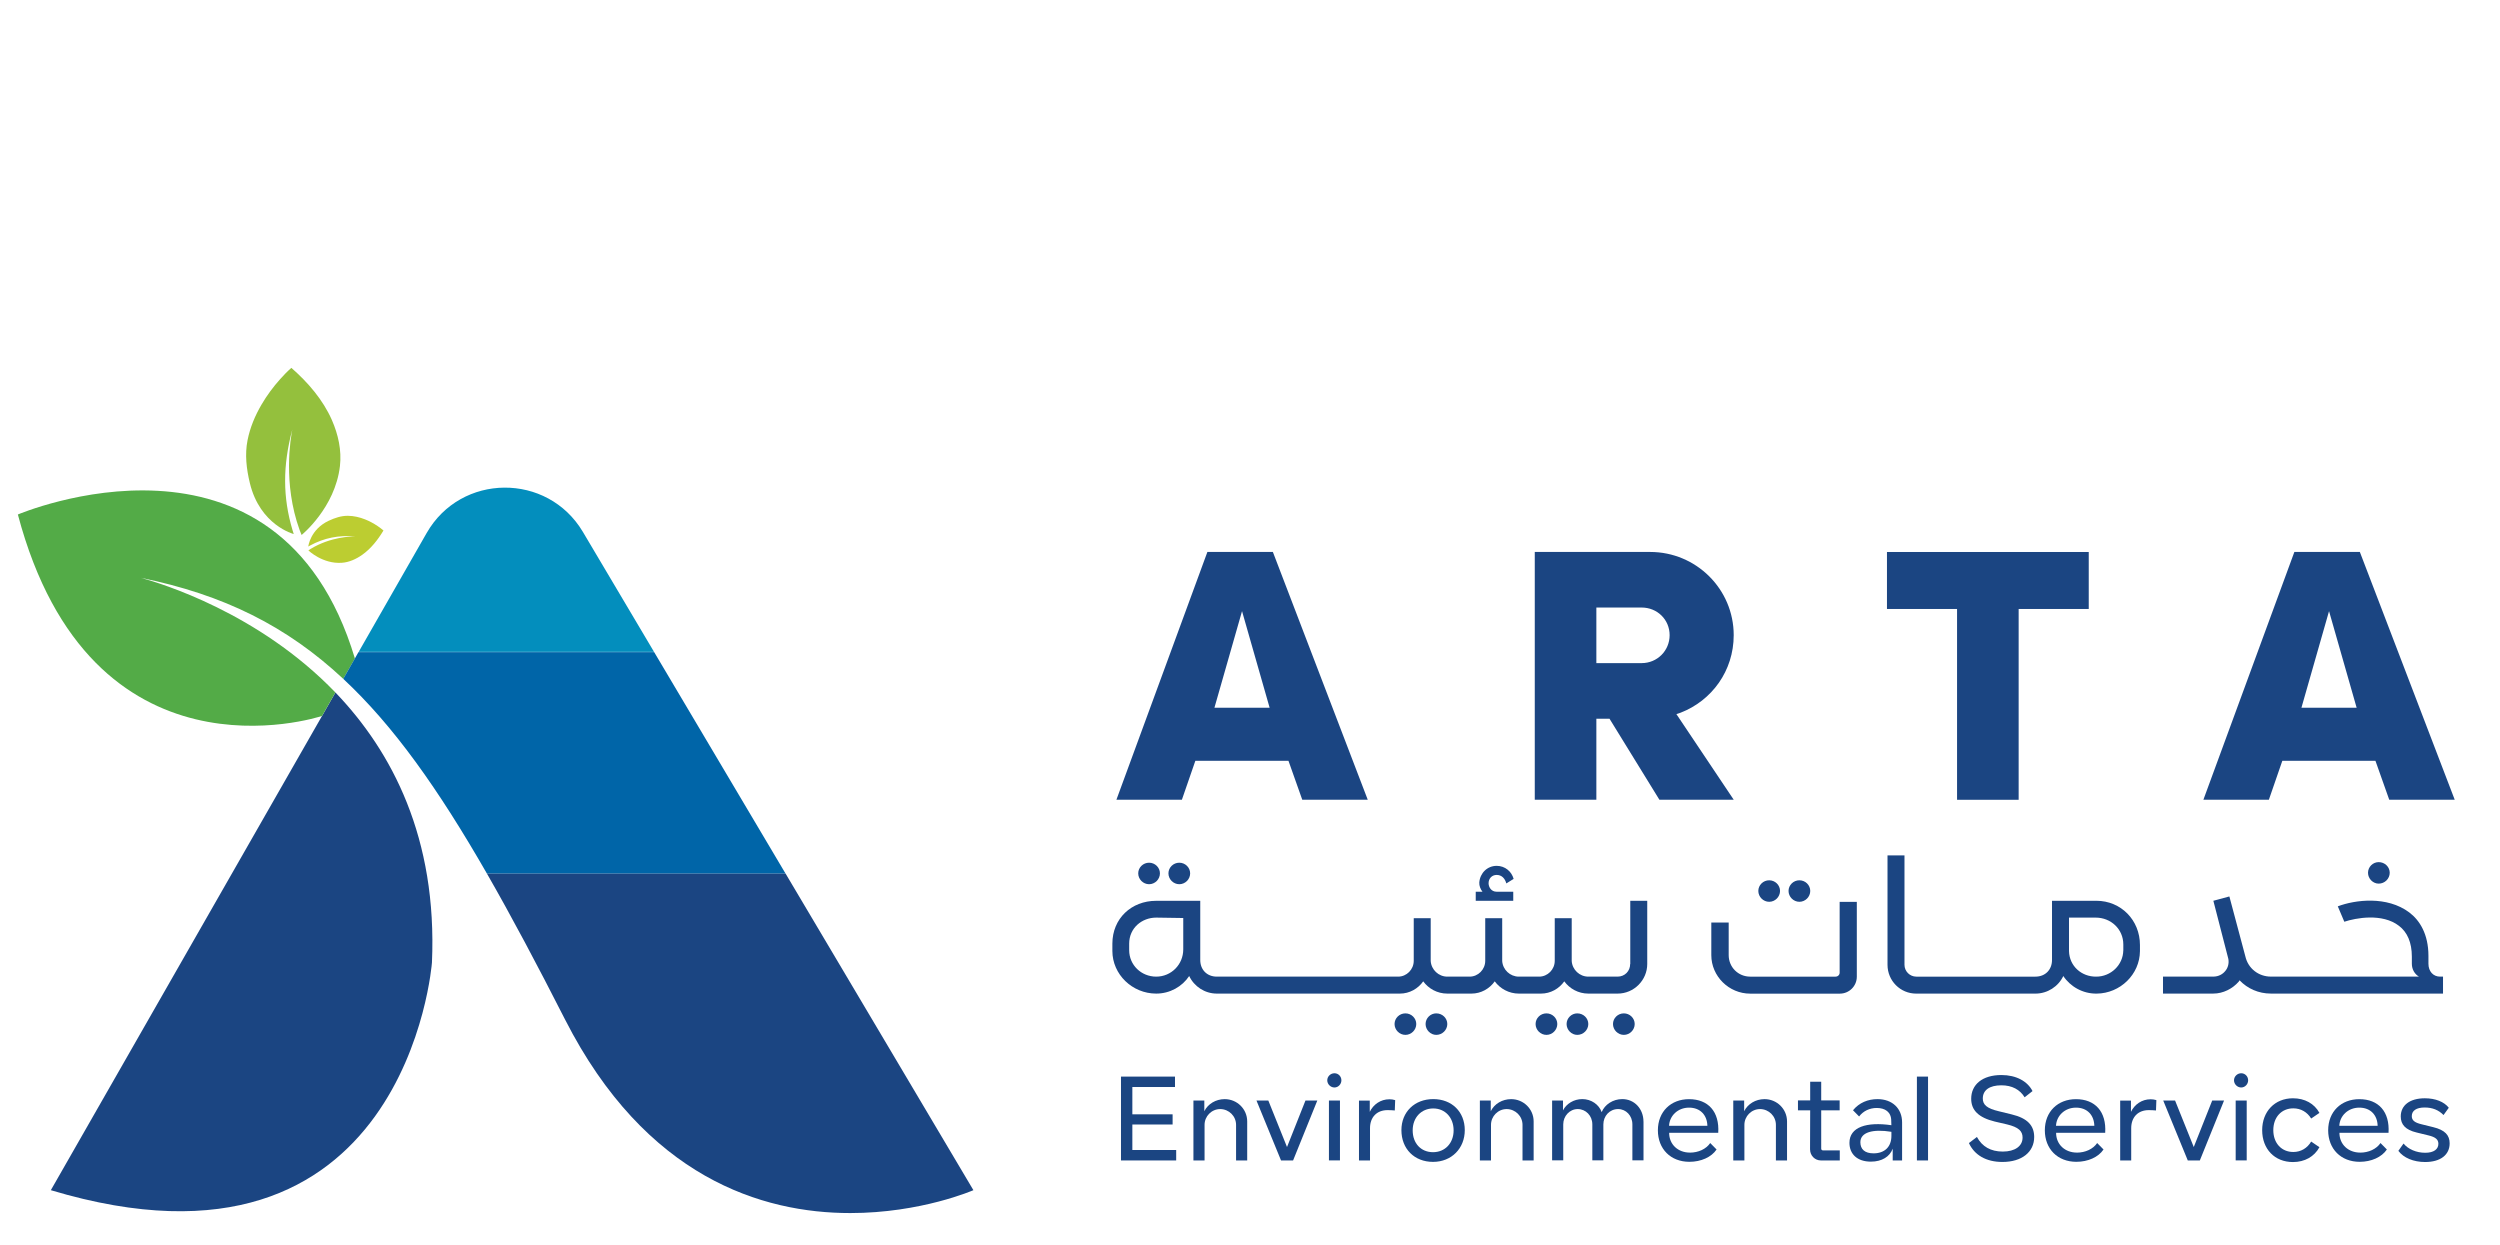 <?xml version="1.0" encoding="UTF-8"?>
<svg id="Layer_1" data-name="Layer 1" xmlns="http://www.w3.org/2000/svg" viewBox="0 0 732.26 364.6">
  <defs>
    <style>
      .cls-1 {
        fill: #0065a8;
      }

      .cls-1, .cls-2, .cls-3, .cls-4, .cls-5, .cls-6 {
        stroke-width: 0px;
      }

      .cls-2 {
        fill: #53ab47;
      }

      .cls-3 {
        fill: #038ebd;
      }

      .cls-4 {
        fill: #bccd31;
      }

      .cls-5 {
        fill: #1b4582;
      }

      .cls-6 {
        fill: #94c03d;
      }
    </style>
  </defs>
  <g>
    <path class="cls-5" d="M350.12,222.85l-3.94,11.4h-19.18l26.65-72.58h19.18l27.79,72.58h-19.18l-4.04-11.4h-27.27ZM363.8,178.99l-8.09,28.31h16.17l-8.09-28.31Z"/>
    <path class="cls-5" d="M467.58,210.51v23.74h-18.04v-72.58h33.8c13.48,0,24.47,10.89,24.47,24.37,0,10.47-6.43,19.18-15.55,22.71l-1.24.41,16.8,25.09h-21.77l-14.62-23.74h-3.84ZM480.85,194.23c4.56,0,8.19-3.63,8.19-8.19s-3.63-8.09-8.19-8.09h-13.27v16.28h13.27Z"/>
    <path class="cls-5" d="M552.7,178.37v-16.69h59.1v16.69h-20.53v55.89h-18.04v-55.89h-20.53Z"/>
    <path class="cls-5" d="M668.5,222.85l-3.94,11.4h-19.18l26.65-72.58h19.18l27.79,72.58h-19.18l-4.04-11.4h-27.27ZM682.19,178.99l-8.09,28.31h16.17l-8.09-28.31Z"/>
  </g>
  <g>
    <path class="cls-5" d="M336.57,258.99c1.74,0,3.18-1.45,3.18-3.18s-1.45-3.12-3.18-3.12-3.18,1.39-3.18,3.12,1.45,3.18,3.18,3.18Z"/>
    <path class="cls-5" d="M345.42,258.99c1.74,0,3.18-1.45,3.18-3.18s-1.45-3.12-3.18-3.12-3.18,1.39-3.18,3.12,1.45,3.18,3.18,3.18Z"/>
    <path class="cls-5" d="M420.68,296.82c-1.68,0-3.12,1.39-3.12,3.12s1.45,3.18,3.12,3.18c1.79,0,3.24-1.45,3.24-3.18s-1.45-3.12-3.24-3.12Z"/>
    <path class="cls-5" d="M411.65,296.82c-1.74,0-3.18,1.39-3.18,3.12s1.45,3.18,3.18,3.18,3.18-1.45,3.18-3.18-1.45-3.12-3.18-3.12Z"/>
    <path class="cls-5" d="M443.24,261.19h-4.86c-1.62,0-2.37-1.39-2.37-2.49,0-1.39.98-2.43,2.37-2.43,1.5,0,2.43,1.04,2.83,2.49l2.14-1.33c-.58-2.14-2.49-3.82-4.97-3.82-2.72,0-4.86,2.08-5.09,4.86-.06.98.35,1.97.93,2.72h-1.97v2.66h10.99v-2.66Z"/>
    <path class="cls-5" d="M452.96,296.82c-1.74,0-3.18,1.39-3.18,3.12s1.45,3.18,3.18,3.18,3.18-1.45,3.18-3.18-1.45-3.12-3.18-3.12Z"/>
    <path class="cls-5" d="M461.98,296.82c-1.68,0-3.12,1.39-3.12,3.12s1.45,3.18,3.12,3.18c1.79,0,3.24-1.45,3.24-3.18s-1.45-3.12-3.24-3.12Z"/>
    <path class="cls-5" d="M475.63,296.82c-1.74,0-3.18,1.39-3.18,3.12s1.45,3.18,3.18,3.18,3.18-1.45,3.18-3.18-1.45-3.12-3.18-3.12Z"/>
    <path class="cls-5" d="M477.48,282.36c0,2.08-1.56,3.7-3.7,3.7h-8.56c-2.55,0-4.69-2.02-4.86-4.57v-12.55h-4.97v12.49c0,2.55-2.08,4.63-4.57,4.63h-5.96c-2.54,0-4.69-2.02-4.86-4.57v-12.55h-4.97v12.49c0,2.55-2.08,4.63-4.57,4.63h-6.54c-2.55,0-4.69-2.02-4.86-4.57v-12.55h-4.97v12.49c0,2.55-2.08,4.63-4.57,4.63h-53.1c-2.95,0-4.86-2.08-4.86-4.86v-17.35h-12.9c-7.29,0-12.84,5.21-12.84,12.55v2.14c0,6.88,5.84,12.49,12.84,12.49,4.05,0,7.64-2.08,9.66-5.15,1.45,3.07,4.57,5.15,8.1,5.15h53.62c2.83,0,5.32-1.45,6.83-3.59,1.56,2.14,4.11,3.59,7.06,3.59h7.06c2.83,0,5.32-1.45,6.83-3.59,1.56,2.14,4.16,3.59,7.06,3.59h6.48c2.84,0,5.32-1.45,6.83-3.59,1.56,2.14,4.11,3.59,7.06,3.59h8.56c4.8,0,8.68-3.93,8.68-8.68v-18.51h-4.97v18.51ZM346.58,278.08c0,4.45-3.53,7.98-7.92,7.98s-7.92-3.41-7.92-7.75v-1.91c0-4.57,3.7-7.63,7.92-7.63l7.92.12v9.2Z"/>
    <path class="cls-5" d="M518.2,264.14c1.74,0,3.18-1.45,3.18-3.18s-1.45-3.12-3.18-3.12-3.18,1.39-3.18,3.12,1.45,3.18,3.18,3.18Z"/>
    <path class="cls-5" d="M527.05,264.14c1.74,0,3.18-1.45,3.18-3.18s-1.45-3.12-3.18-3.12-3.18,1.39-3.18,3.12,1.45,3.18,3.18,3.18Z"/>
    <path class="cls-5" d="M538.85,284.85c0,.69-.52,1.21-1.21,1.21h-24.99c-3.53,0-6.31-2.78-6.31-6.3v-9.54h-5.09v9.54c0,6.19,5.15,11.28,11.39,11.28h26.26c2.72,0,4.97-2.2,4.97-4.97v-21.92h-5.03v20.71Z"/>
    <path class="cls-5" d="M614,263.85h-12.96v17.35c0,2.78-1.91,4.86-4.86,4.86h-34.88c-1.91,0-3.47-1.56-3.47-3.47v-32.04h-4.97v32.04c0,4.69,3.76,8.44,8.39,8.44h34.94c3.53,0,6.71-2.08,8.16-5.15,2.03,3.07,5.67,5.21,9.78,5.15,6.88-.06,12.61-5.61,12.67-12.44v-1.79c0-7.29-5.55-12.96-12.78-12.96ZM621.92,278.37c-.06,4.28-3.64,7.69-7.92,7.69-4.34.06-7.87-3.12-7.98-7.46v-9.83h7.81c4.51,0,8.1,3.41,8.1,7.87v1.74Z"/>
    <path class="cls-5" d="M696.72,258.82c1.79,0,3.24-1.45,3.24-3.18s-1.45-3.12-3.24-3.12c-1.68,0-3.12,1.39-3.12,3.12s1.45,3.18,3.12,3.18Z"/>
    <path class="cls-5" d="M714.71,286.06c-2.03,0-3.41-1.56-3.41-3.76v-2.31c0-6.42-2.6-10.47-5.61-12.73-6.54-4.92-15.91-3.7-20.94-1.79l1.91,4.51c3.3-1.1,11.11-2.6,16.02,1.21,2.43,1.85,3.76,4.86,3.76,9.02v2.08c0,1.68.87,3.07,2.08,3.76h-43.38c-3.59,0-6.65-2.37-7.46-5.9l-4.69-17.58-4.69,1.27,4.4,17.06c.23,1.39-.17,2.66-.93,3.53-.69.87-1.91,1.62-3.47,1.62h-14.75v4.97h14.75c2.83,0,5.61-1.39,7.46-3.53.06-.12.11-.23.23-.35,2.31,2.43,5.55,3.88,9.14,3.88h50.44v-4.97h-.87Z"/>
  </g>
  <g>
    <path class="cls-5" d="M344.51,339.9h-16.17v-24.56h15.82v3.05h-12.49v8h11.79v2.98h-11.79v7.47h12.84v3.05Z"/>
    <path class="cls-5" d="M365.31,328.46v11.44h-3.26v-10.42c0-2.53-2.04-4.6-4.63-4.63-2.56,0-4.6,2.11-4.6,4.63v10.42h-3.26v-17.54h3.19v3.12c1.05-2.14,3.37-3.54,5.96-3.54,3.65,0,6.6,2.91,6.6,6.53Z"/>
    <path class="cls-5" d="M378.76,339.9h-3.54l-7.19-17.54h3.47l5.47,13.61,5.4-13.61h3.47l-7.09,17.54Z"/>
    <path class="cls-5" d="M388.76,316.43c0-1.12.95-2.07,2.11-2.07s2.03.95,2.03,2.07-.91,2.1-2.03,2.1-2.11-.95-2.11-2.1ZM392.48,322.35v17.54h-3.23v-17.54h3.23Z"/>
    <path class="cls-5" d="M408.65,322.21l-.11,3.05c-.7-.07-1.4-.1-2.14-.1-3.09,0-5.12,2.03-5.12,5.3v9.44h-3.23v-17.54h3.16v3.3c1.05-2.18,3.19-3.68,5.75-3.68.56,0,1.16.07,1.69.25Z"/>
    <path class="cls-5" d="M410.48,331.02c0-5.33,3.86-9.09,9.33-9.09s9.23,3.75,9.23,9.09-3.86,9.3-9.3,9.3-9.26-3.79-9.26-9.3ZM425.77,331.09c0-3.75-2.49-6.42-5.96-6.42s-6.03,2.63-6.03,6.42,2.42,6.39,5.96,6.39,6.03-2.67,6.03-6.39Z"/>
    <path class="cls-5" d="M449.21,328.46v11.44h-3.26v-10.42c0-2.53-2.04-4.6-4.63-4.63-2.56,0-4.6,2.11-4.6,4.63v10.42h-3.26v-17.54h3.19v3.12c1.05-2.14,3.37-3.54,5.96-3.54,3.65,0,6.6,2.91,6.6,6.53Z"/>
    <path class="cls-5" d="M481.39,328.53v11.33h-3.26v-10.52c0-2.56-1.86-4.49-4.18-4.49-2.49,0-4.32,2.04-4.32,4.49v10.52h-3.23v-10.52c0-2.56-1.93-4.49-4.28-4.49s-4.24,2.04-4.24,4.49v10.52h-3.26v-17.51h3.19v2.88c.98-1.93,3.16-3.3,5.65-3.3,2.63,0,4.91,1.61,5.68,3.82.88-2.21,3.3-3.82,6.03-3.82,3.58,0,6.21,2.88,6.21,6.6Z"/>
    <path class="cls-5" d="M494.97,337.61c2.49,0,4.77-1.05,5.96-2.81l1.86,1.89c-1.51,2.25-4.56,3.61-7.96,3.61-5.47,0-9.23-3.75-9.23-9.23s3.82-9.12,9.12-9.12c5.61,0,8.95,3.65,8.56,9.86h-14.38c0,3.44,2.63,5.79,6.07,5.79ZM488.87,329.76h11.23c-.07-3.12-2.07-5.33-5.37-5.33s-5.72,2.39-5.86,5.33Z"/>
    <path class="cls-5" d="M523.43,328.46v11.44h-3.26v-10.42c0-2.53-2.04-4.6-4.63-4.63-2.56,0-4.6,2.11-4.6,4.63v10.42h-3.26v-17.54h3.19v3.12c1.05-2.14,3.37-3.54,5.96-3.54,3.65,0,6.6,2.91,6.6,6.53Z"/>
    <path class="cls-5" d="M530.17,336.7l.04-11.47h-3.58v-2.91h3.58v-5.47h3.23v5.47h5.4v2.91h-5.4v11.23c0,.28.21.49.49.49h4.95v2.95h-5.54c-1.75,0-3.16-1.44-3.16-3.19Z"/>
    <path class="cls-5" d="M554.38,339.9v-3.44c-.84,2.32-3.16,3.79-6.39,3.79-4.03,0-6.28-2.25-6.28-5.51,0-4.63,5.05-6.21,12.28-5.16l-.04-1.3c0-2.6-1.83-3.75-4.25-3.75-2.07,0-3.93.88-5.16,2.49l-1.79-1.82c1.82-2.21,4.35-3.26,7.19-3.26,4.32,0,7.19,2.74,7.19,6.81v11.16h-2.77ZM544.91,334.56c0,2.03,1.26,3.26,3.86,3.26,3.23,0,5.23-1.89,5.23-5.12v-1.19c-5.47-.88-9.09.14-9.09,3.05Z"/>
    <path class="cls-5" d="M561.47,315.34h3.26v24.56h-3.26v-24.56Z"/>
    <path class="cls-5" d="M576.7,334.81l2.35-1.79c1.51,2.81,4.04,4.28,7.58,4.28s5.79-1.58,5.79-4.1c0-1.89-1.16-3.05-4.56-3.86l-3.61-.84c-4.7-1.16-6.88-3.3-6.88-6.67,0-4.14,3.26-6.95,8.84-6.95,4.35,0,7.65,1.82,9.12,4.7l-2.31,1.82c-1.37-2.25-3.68-3.51-6.81-3.51-3.51,0-5.44,1.44-5.44,3.86,0,1.79,1.12,2.91,4.74,3.75l3.72.91c4.67,1.12,6.59,3.3,6.59,6.63,0,4.39-3.61,7.3-9.3,7.3-4.81,0-8.21-2.04-9.82-5.54Z"/>
    <path class="cls-5" d="M608.31,337.61c2.49,0,4.77-1.05,5.96-2.81l1.86,1.89c-1.51,2.25-4.56,3.61-7.96,3.61-5.47,0-9.23-3.75-9.23-9.23s3.82-9.12,9.12-9.12c5.61,0,8.95,3.65,8.56,9.86h-14.38c0,3.44,2.63,5.79,6.07,5.79ZM602.21,329.76h11.23c-.07-3.12-2.07-5.33-5.37-5.33s-5.72,2.39-5.86,5.33Z"/>
    <path class="cls-5" d="M631.61,322.21l-.11,3.05c-.7-.07-1.4-.1-2.14-.1-3.09,0-5.12,2.03-5.12,5.3v9.44h-3.23v-17.54h3.16v3.3c1.05-2.18,3.19-3.68,5.75-3.68.56,0,1.16.07,1.69.25Z"/>
    <path class="cls-5" d="M644.35,339.9h-3.54l-7.19-17.54h3.47l5.47,13.61,5.4-13.61h3.47l-7.09,17.54Z"/>
    <path class="cls-5" d="M654.35,316.43c0-1.12.95-2.07,2.11-2.07s2.03.95,2.03,2.07-.91,2.1-2.03,2.1-2.11-.95-2.11-2.1ZM658.07,322.35v17.54h-3.23v-17.54h3.23Z"/>
    <path class="cls-5" d="M662.6,331.02c0-5.44,3.68-9.33,9.02-9.33,3.44,0,6.25,1.54,7.75,4.28l-2.42,1.65c-1.16-1.89-3.02-2.98-5.23-2.98-3.47,0-5.86,2.6-5.86,6.39s2.39,6.39,5.86,6.39c2.21,0,4.1-1.12,5.23-3.05l2.42,1.65c-1.51,2.77-4.32,4.35-7.75,4.35-5.37,0-9.02-3.82-9.02-9.33Z"/>
    <path class="cls-5" d="M691.3,337.61c2.49,0,4.77-1.05,5.96-2.81l1.86,1.89c-1.51,2.25-4.56,3.61-7.96,3.61-5.47,0-9.23-3.75-9.23-9.23s3.82-9.12,9.12-9.12c5.61,0,8.95,3.65,8.56,9.86h-14.38c0,3.44,2.63,5.79,6.07,5.79ZM685.19,329.76h11.23c-.07-3.12-2.07-5.33-5.37-5.33s-5.72,2.39-5.86,5.33Z"/>
    <path class="cls-5" d="M702.49,337.09l1.51-2.14c1.37,1.65,3.75,2.7,6.35,2.7s3.86-1.09,3.86-2.63c0-1.23-.81-1.96-2.91-2.46l-3.44-.84c-3.3-.77-4.67-2.35-4.67-4.7,0-3.26,2.63-5.33,7.05-5.33,3.09,0,5.65,1.02,7.02,2.77l-1.54,2.14c-1.44-1.47-3.26-2.21-5.51-2.21-2.49,0-3.79.95-3.79,2.53,0,1.19.77,1.89,2.88,2.39l3.4.84c3.47.84,4.81,2.39,4.81,4.74,0,3.33-2.63,5.47-7.19,5.47-3.4,0-6.31-1.23-7.82-3.26Z"/>
  </g>
  <g>
    <path class="cls-5" d="M98.26,202.84c16.56,17.27,29.86,42.59,28.26,79.11,0,0-7.35,97.96-111.63,66.66l79.43-138.9.02-.02,3.91-6.86.02.02Z"/>
    <path class="cls-6" d="M86.03,156.42s-9.87-2.54-12.85-14.94c-1-4.14-1.5-8.38-.67-12.55.73-3.71,2.22-7.24,4.13-10.49,1.55-2.64,3.38-5.11,5.42-7.39,1.01-1.13,2.07-2.24,3.28-3.3,4.86,4.26,9.24,9.31,11.87,15.28,1.86,4.24,2.89,8.88,2.36,13.49-1.42,12.26-11.23,20.18-11.23,20.18l-.6-1.5c-4.9-13.63-2.63-26.8-2.12-29.4-2.83,10.65-2.81,19.85.07,29.52.11.37.24.74.35,1.11Z"/>
    <path class="cls-4" d="M90.29,160.09s.55-5,5.99-7.56c1.82-.85,3.71-1.48,5.65-1.45,1.73.02,3.42.42,5.01,1.05,1.29.51,2.52,1.18,3.68,1.96.57.39,1.14.8,1.7,1.29-1.64,2.74-3.66,5.31-6.2,7.11-1.81,1.28-3.85,2.2-5.97,2.35-5.64.42-9.82-3.62-9.82-3.62l.64-.43c5.88-3.59,11.98-3.68,13.19-3.67-5-.41-9.17.42-13.37,2.68-.16.09-.32.18-.48.27Z"/>
    <path class="cls-2" d="M100.54,198.84c-16.54-15.44-35.02-24.65-59.28-29.59,5.74,1.57,34.45,10.16,56.98,33.58l-3.91,6.86-.02.02c-1.48.48-67.69,21.73-89.08-59.01,0,0,76.31-32.55,98.72,42.17l-3.41,5.98Z"/>
    <path class="cls-3" d="M191.56,190.93h-86.5l19.9-34.79c10.05-17.59,35.39-17.78,45.76-.36l20.84,35.14Z"/>
    <path class="cls-1" d="M230.12,255.91h-87.48c-14.26-24.85-27.41-43.39-42.1-57.07l3.41-5.98,1.05-1.85h86.61l38.5,64.9Z"/>
    <path class="cls-5" d="M285.11,348.61s-15.31,6.7-36.05,6.7c-25.77,0-59.92-10.33-83.55-56.68-8.13-15.97-15.65-30.15-22.87-42.72h87.48l54.99,92.69Z"/>
  </g>
</svg>